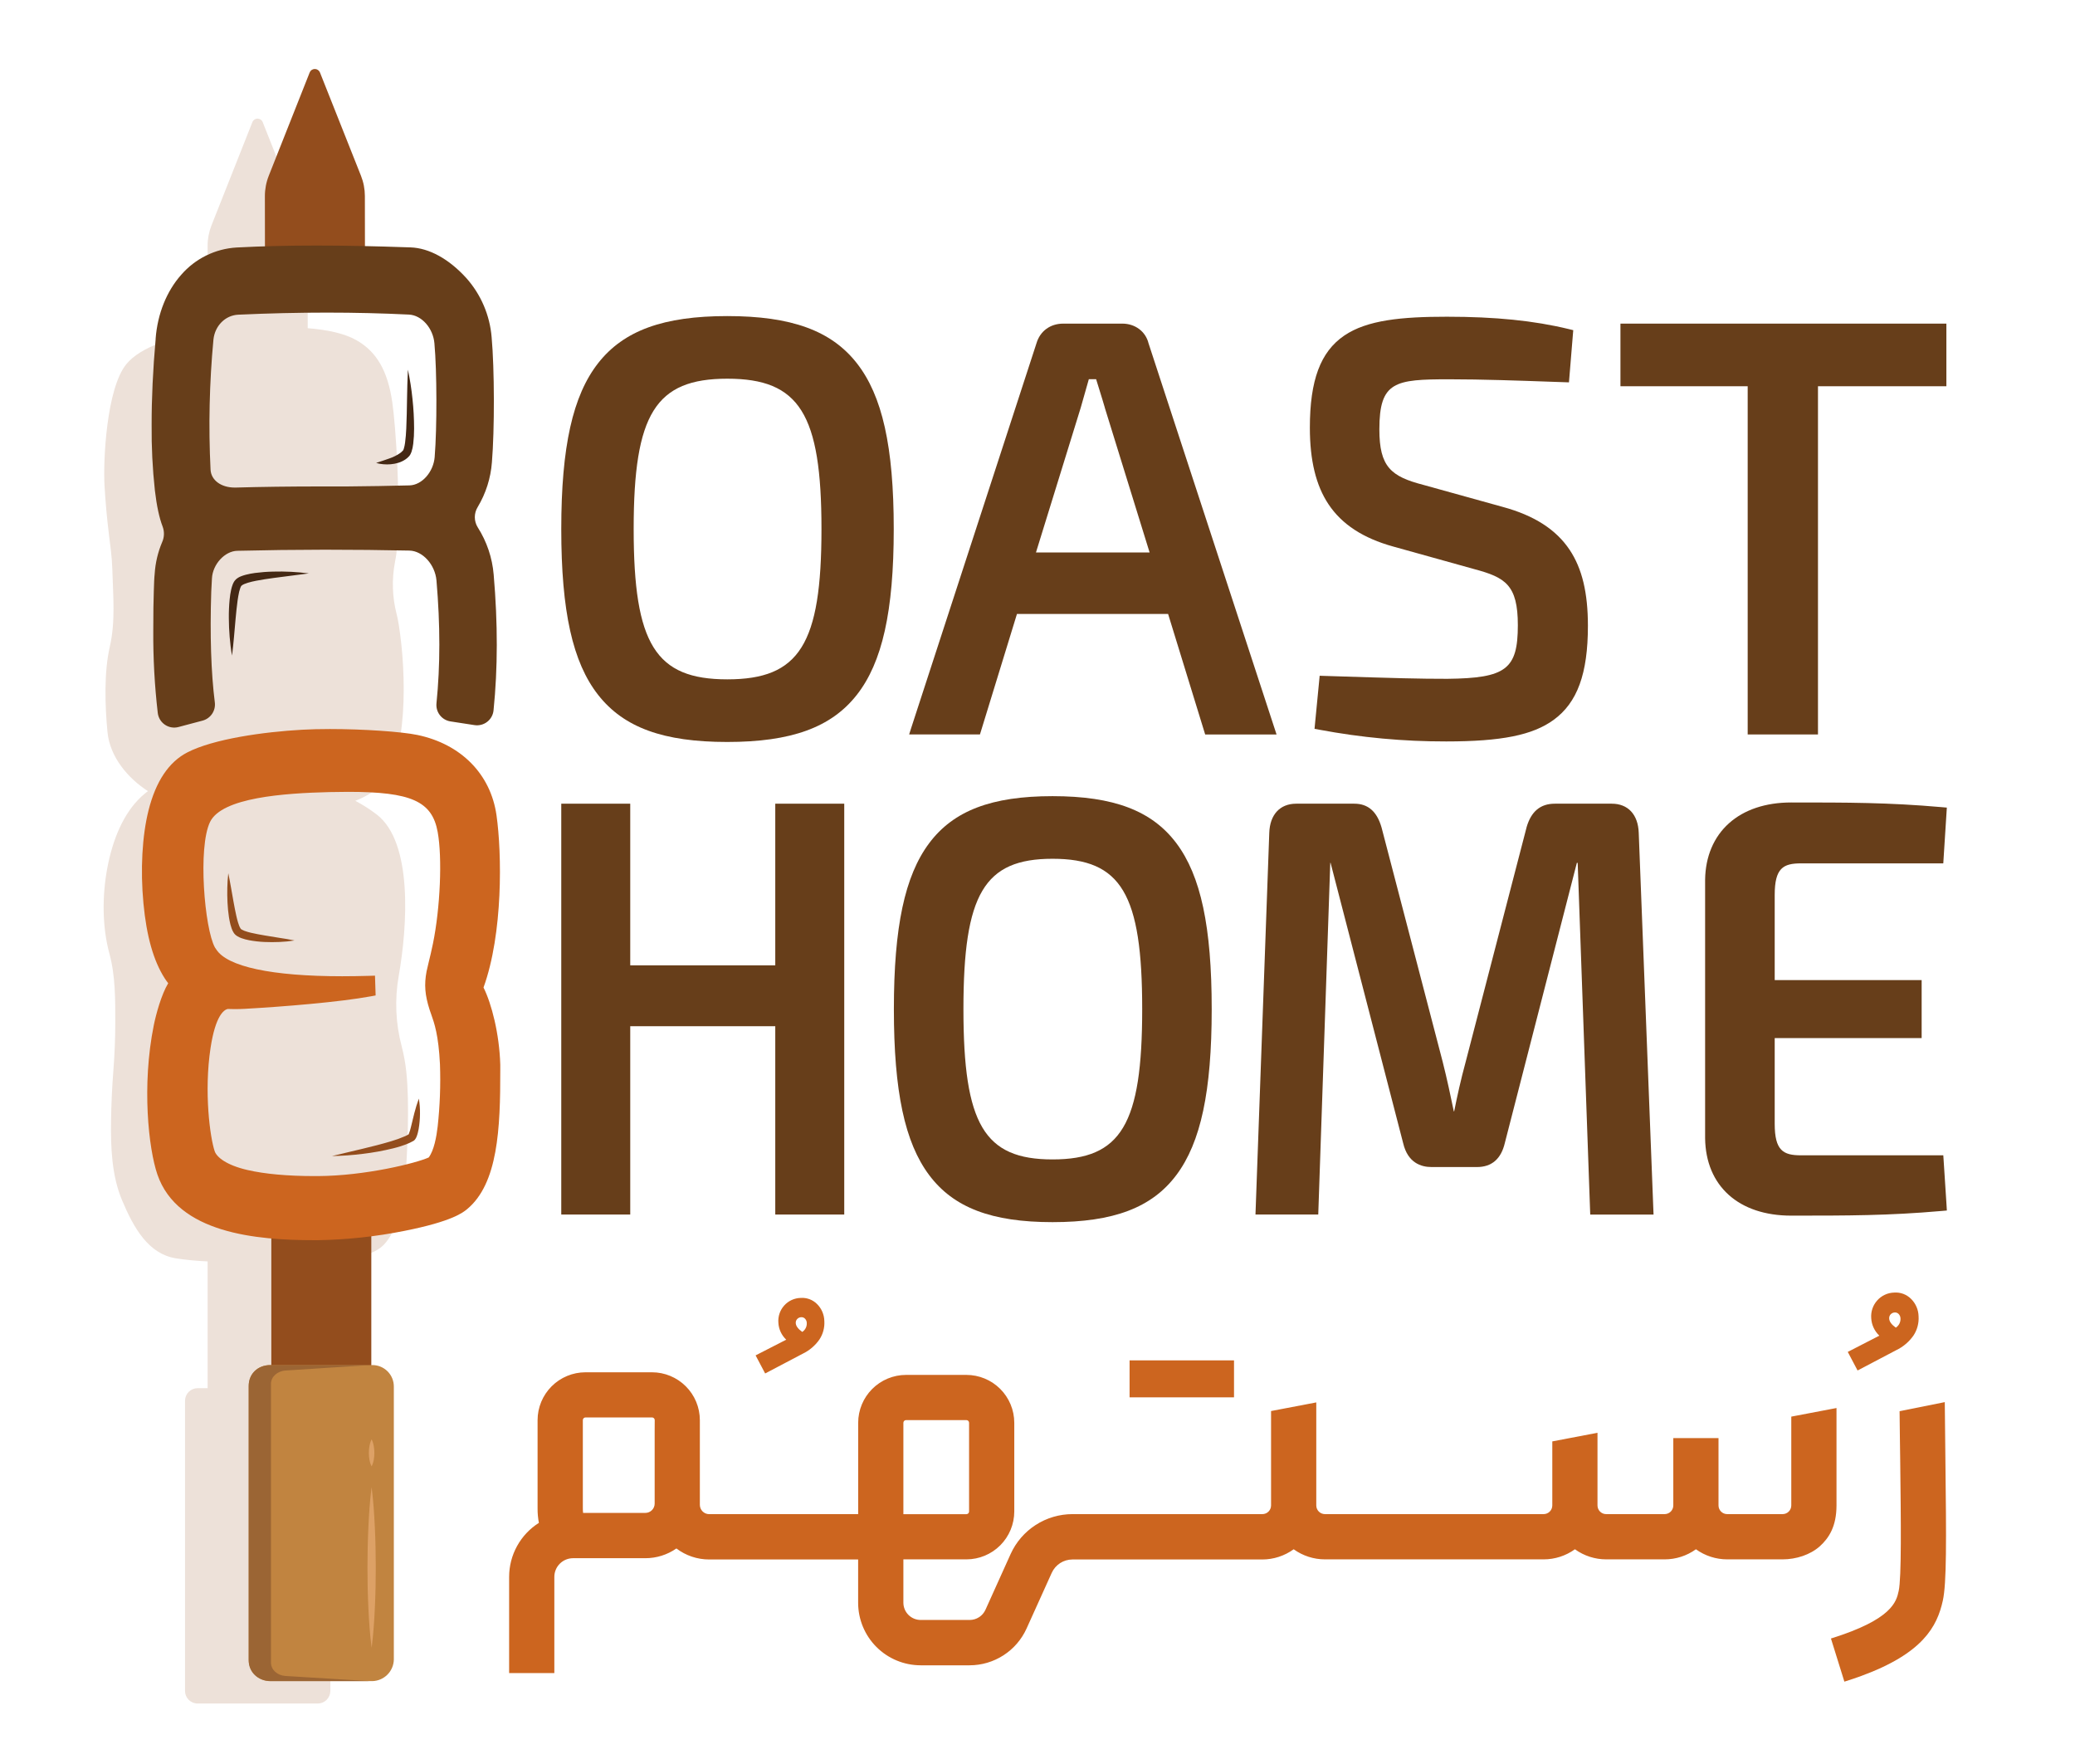 <svg xmlns="http://www.w3.org/2000/svg" width="200" height="170" viewBox="0 0 200 170" fill="none"><path d="M39.16 103.283C39.075 102.46 38.927 101.644 38.718 100.843C38.13 98.629 38.032 96.314 38.43 94.058C39.29 89.167 39.783 81.171 36.317 78.5C35.666 78.001 34.973 77.558 34.247 77.177C35.214 76.794 36.031 76.317 36.633 75.732C39.345 73.09 39.19 64.924 38.436 60.207C38.373 59.818 38.304 59.481 38.231 59.19C37.805 57.541 37.752 55.818 38.074 54.145C38.175 53.64 38.244 53.129 38.282 52.615C38.613 48.298 38.16 41.179 37.813 38.782C37.378 35.742 36.297 33.886 34.353 32.784C33.213 32.138 31.612 31.788 29.659 31.628L29.65 23.677C29.648 23.006 29.521 22.341 29.273 21.717L25.318 11.765C25.279 11.666 25.21 11.581 25.122 11.521C25.034 11.462 24.93 11.43 24.823 11.43C24.716 11.43 24.612 11.462 24.524 11.521C24.436 11.581 24.367 11.666 24.328 11.765L20.384 21.721C20.137 22.348 20.01 23.016 20.011 23.69L20.029 31.921C16.914 32.39 13.579 33.362 12.166 35.108C10.277 37.443 9.929 44.322 10.076 46.828C10.165 48.368 10.304 49.905 10.492 51.44C10.628 52.56 10.792 53.681 10.824 54.806C10.897 57.381 11.146 59.869 10.583 62.326C10.019 64.783 10.113 67.995 10.362 70.565C10.6 72.985 12.365 75.026 14.26 76.243C14.042 76.405 13.833 76.578 13.634 76.763C11.892 78.382 10.847 80.914 10.328 83.731C9.844 86.367 9.849 89.308 10.537 91.868C11.137 94.072 11.11 96.31 11.11 98.609C11.11 100.144 11.044 101.677 10.925 103.209C10.801 104.801 10.727 106.397 10.703 107.996C10.664 110.604 10.775 113.307 11.756 115.649C12.911 118.405 14.326 120.844 16.953 121.268C17.966 121.423 18.988 121.522 20.012 121.564V133.782H19.047C18.725 133.782 18.416 133.91 18.189 134.137C17.962 134.365 17.834 134.673 17.834 134.995V162.959C17.834 163.281 17.962 163.589 18.189 163.817C18.416 164.044 18.725 164.172 19.047 164.172H30.626C30.948 164.172 31.256 164.044 31.483 163.817C31.711 163.589 31.839 163.281 31.839 162.959V134.996C31.839 134.675 31.711 134.366 31.483 134.139C31.256 133.911 30.948 133.784 30.626 133.784H29.659V121.696C32.33 121.606 35.258 121.276 36.618 120.287C37.713 119.491 38.799 117.266 39.057 113.829C39.276 110.877 39.489 106.326 39.16 103.283Z" fill="#EDE1D9"></path><path d="M35.789 116.016H26.151V154.753H35.789V116.016Z" fill="#934D1D"></path><path d="M35.18 27.307L35.169 18.896C35.168 18.225 35.04 17.559 34.792 16.936L30.839 6.983C30.799 6.885 30.731 6.8 30.643 6.74C30.554 6.68 30.45 6.648 30.344 6.648C30.237 6.648 30.133 6.68 30.045 6.74C29.956 6.8 29.888 6.885 29.849 6.983L25.905 16.94C25.657 17.567 25.53 18.235 25.531 18.909L25.542 27.315L35.18 27.307Z" fill="#934D1D"></path><path d="M48.219 103.134V102.602C48.133 99.629 47.38 96.717 46.604 95.169C48.491 89.957 48.379 82.252 47.856 78.567C47.293 74.606 44.446 71.713 40.24 70.831C38.711 70.51 35.011 70.258 31.812 70.258C30.839 70.258 29.934 70.28 29.13 70.325C25.422 70.53 20.563 71.211 18.047 72.516C16.272 73.433 15.017 75.309 14.318 78.09C13.7 80.545 13.521 83.814 13.826 87.057C14.125 90.229 14.793 92.59 15.87 94.274C15.976 94.44 16.09 94.6 16.213 94.754C15.543 95.867 15.033 97.768 14.822 98.811C13.648 104.611 14.318 110.703 15.169 113.183C17.12 118.862 24.728 119.519 30.282 119.519H30.629C33.44 119.473 36.24 119.172 38.996 118.619C43.596 117.707 44.629 116.849 45.024 116.527C47.994 114.059 48.23 108.783 48.219 103.134ZM20.297 100.971C20.766 97.904 21.567 97.33 21.94 97.235C22.165 97.246 22.397 97.25 22.631 97.25C22.933 97.25 23.248 97.241 23.57 97.224C27.29 97.017 32.712 96.576 35.754 96.016L36.205 95.933L36.19 95.474L36.161 94.559L36.144 94.027L35.611 94.043C34.701 94.069 33.815 94.083 32.981 94.083C26.195 94.083 21.882 93.16 20.835 91.483C20.8 91.424 20.761 91.367 20.718 91.314C19.712 89.498 19.056 81.66 20.248 79.208C21.392 76.861 27.354 76.443 31.74 76.335C32.402 76.32 32.992 76.312 33.56 76.312C39.635 76.312 41.65 77.216 42.187 80.185C42.639 82.679 42.434 87.503 41.73 90.941C41.584 91.655 41.436 92.259 41.317 92.744C41.227 93.108 41.16 93.396 41.115 93.615C40.872 94.902 40.958 95.905 41.409 97.314C41.456 97.462 41.509 97.609 41.566 97.765C41.861 98.598 42.268 99.737 42.407 102.572C42.477 104.572 42.403 106.573 42.185 108.562C42.071 109.559 41.83 110.87 41.321 111.548C40.104 112.097 35.211 113.318 30.64 113.341H30.327C27.708 113.341 25.526 113.142 23.844 112.753C21.81 112.283 20.885 111.512 20.693 110.947C20.247 109.64 19.648 105.235 20.297 100.971Z" fill="#CC651F"></path><path d="M28.386 90.635C27.907 90.713 27.423 90.761 26.938 90.78C26.455 90.8 25.97 90.803 25.483 90.78C24.991 90.758 24.502 90.702 24.018 90.613C23.764 90.566 23.514 90.499 23.27 90.412C23.134 90.364 23.003 90.301 22.879 90.226C22.805 90.181 22.736 90.129 22.672 90.07C22.608 90.006 22.552 89.935 22.505 89.858C22.431 89.737 22.371 89.608 22.325 89.473C22.281 89.35 22.245 89.228 22.212 89.107C22.148 88.866 22.108 88.628 22.067 88.391C21.996 87.921 21.95 87.448 21.928 86.973C21.903 86.503 21.898 86.034 21.909 85.565C21.92 85.095 21.946 84.626 22.004 84.156C22.197 85.081 22.344 86.003 22.51 86.915C22.552 87.142 22.591 87.37 22.638 87.596C22.685 87.821 22.729 88.046 22.779 88.267C22.829 88.488 22.885 88.707 22.948 88.916C22.979 89.021 23.014 89.123 23.053 89.217C23.086 89.303 23.127 89.386 23.175 89.466C23.189 89.49 23.206 89.512 23.225 89.531C23.249 89.552 23.274 89.57 23.302 89.586C23.383 89.632 23.468 89.672 23.555 89.705C23.76 89.779 23.969 89.841 24.181 89.891C24.625 89.995 25.087 90.079 25.552 90.157L26.96 90.387C27.436 90.456 27.91 90.534 28.386 90.635Z" fill="#934D1D"></path><path d="M22.365 63.179C22.335 63.03 22.313 62.881 22.29 62.733L22.229 62.285C22.191 61.987 22.161 61.688 22.137 61.388C22.088 60.789 22.058 60.188 22.057 59.586C22.05 58.979 22.075 58.372 22.134 57.767C22.163 57.456 22.211 57.147 22.277 56.841C22.312 56.677 22.359 56.515 22.417 56.358C22.45 56.269 22.489 56.182 22.536 56.099C22.547 56.078 22.562 56.054 22.578 56.031C22.593 56.006 22.61 55.983 22.628 55.96C22.665 55.911 22.706 55.865 22.752 55.824C22.896 55.7 23.06 55.603 23.238 55.536C23.386 55.478 23.538 55.429 23.692 55.389C23.983 55.315 24.277 55.258 24.575 55.218C25.152 55.143 25.733 55.099 26.315 55.087C27.468 55.054 28.622 55.112 29.767 55.261C28.624 55.417 27.487 55.549 26.36 55.702C26.078 55.741 25.798 55.779 25.52 55.824C25.241 55.869 24.964 55.916 24.69 55.968C24.416 56.02 24.147 56.085 23.892 56.16C23.769 56.196 23.648 56.24 23.531 56.29C23.438 56.33 23.352 56.382 23.274 56.447C23.265 56.455 23.258 56.464 23.251 56.473L23.238 56.494C23.232 56.502 23.227 56.511 23.223 56.52C23.198 56.567 23.176 56.616 23.158 56.666C23.115 56.788 23.078 56.912 23.049 57.038C23.018 57.171 22.991 57.309 22.968 57.448C22.944 57.588 22.921 57.73 22.9 57.872C22.822 58.445 22.764 59.032 22.709 59.62C22.603 60.794 22.514 61.989 22.365 63.179Z" fill="#442814"></path><path d="M39.317 35.625C39.514 36.555 39.661 37.495 39.757 38.442C39.86 39.392 39.912 40.347 39.913 41.304C39.915 41.792 39.887 42.281 39.83 42.767C39.801 43.033 39.745 43.295 39.661 43.549C39.635 43.624 39.603 43.696 39.567 43.767C39.545 43.808 39.52 43.848 39.494 43.887L39.445 43.95L39.407 43.992C39.311 44.097 39.203 44.191 39.085 44.27C38.869 44.417 38.632 44.53 38.381 44.604C38.147 44.674 37.906 44.72 37.663 44.741C37.426 44.762 37.188 44.762 36.951 44.741C36.714 44.724 36.48 44.681 36.253 44.613C36.702 44.457 37.136 44.333 37.545 44.177C37.937 44.045 38.307 43.854 38.641 43.61C38.71 43.554 38.774 43.492 38.832 43.425L38.852 43.402C38.859 43.392 38.865 43.382 38.871 43.371C38.888 43.336 38.902 43.301 38.915 43.264C38.975 43.067 39.019 42.864 39.044 42.659C39.104 42.217 39.137 41.754 39.159 41.291C39.203 40.362 39.215 39.413 39.232 38.474C39.249 37.536 39.268 36.578 39.317 35.625Z" fill="#442814"></path><path d="M40.371 105.875C40.453 106.36 40.489 106.851 40.481 107.343C40.477 107.835 40.434 108.326 40.351 108.811C40.327 108.934 40.304 109.058 40.269 109.185C40.235 109.319 40.191 109.451 40.138 109.579C40.101 109.665 40.053 109.746 39.995 109.82L39.963 109.857C39.952 109.87 39.934 109.886 39.919 109.9C39.901 109.916 39.881 109.931 39.861 109.945L39.828 109.967H39.817L39.726 110.015C39.667 110.048 39.606 110.08 39.546 110.108C39.487 110.136 39.426 110.166 39.365 110.191C39.124 110.294 38.881 110.378 38.639 110.458C38.396 110.538 38.152 110.604 37.91 110.665C36.941 110.904 35.958 111.082 34.966 111.198C33.98 111.324 32.987 111.395 31.993 111.411C32.957 111.176 33.918 110.954 34.874 110.727C35.83 110.501 36.781 110.258 37.705 109.983C38.16 109.849 38.606 109.688 39.041 109.499C39.143 109.451 39.248 109.404 39.341 109.343L39.413 109.303L39.387 109.322L39.376 109.333L39.387 109.313C39.387 109.299 39.402 109.282 39.41 109.261C39.451 109.167 39.485 109.07 39.512 108.972C39.542 108.865 39.575 108.756 39.601 108.643C39.715 108.194 39.82 107.728 39.939 107.263C40.059 106.793 40.203 106.33 40.371 105.875Z" fill="#934D1D"></path><path d="M46.049 50.824C45.865 50.531 45.768 50.193 45.766 49.847C45.765 49.502 45.86 49.162 46.041 48.868C46.828 47.556 47.298 46.079 47.413 44.554C47.675 41.393 47.662 35.538 47.387 32.505C47.215 30.385 46.357 28.378 44.941 26.791C43.268 24.952 41.361 23.904 39.574 23.842C36.069 23.72 33.19 23.664 30.512 23.664C27.742 23.664 25.22 23.725 22.799 23.852C21.781 23.913 20.785 24.176 19.87 24.627C18.955 25.078 18.14 25.707 17.471 26.477C16.063 28.059 15.185 30.241 15.002 32.618V32.679C14.742 35.591 14.609 38.454 14.616 40.958C14.596 43.063 14.701 45.167 14.928 47.26C15.108 48.782 15.349 49.898 15.684 50.772C15.857 51.251 15.838 51.779 15.63 52.243C15.221 53.209 14.977 54.237 14.91 55.284C14.864 55.705 14.847 56.24 14.824 56.978C14.797 57.808 14.769 59.138 14.774 60.771C14.756 63.424 14.901 66.076 15.207 68.711C15.234 68.938 15.31 69.157 15.428 69.352C15.547 69.547 15.707 69.715 15.896 69.843C16.085 69.971 16.299 70.058 16.525 70.096C16.75 70.134 16.981 70.123 17.202 70.065L18.232 69.791L19.529 69.447C19.903 69.346 20.229 69.113 20.445 68.791C20.661 68.469 20.754 68.08 20.706 67.696C20.343 64.816 20.227 61.227 20.361 57.025L20.429 55.742C20.499 54.381 21.662 53.112 22.868 53.082C25.638 53.015 28.448 52.979 31.216 52.976H31.384C34.152 52.976 36.87 53.004 39.461 53.06C40.741 53.091 41.935 54.412 42.07 55.944C42.439 60.254 42.438 64.125 42.07 67.778C42.028 68.187 42.145 68.595 42.395 68.92C42.646 69.244 43.012 69.46 43.417 69.523L45.745 69.882C45.959 69.913 46.178 69.901 46.387 69.846C46.596 69.791 46.792 69.694 46.962 69.561C47.133 69.428 47.275 69.262 47.379 69.073C47.484 68.883 47.549 68.674 47.57 68.459C47.983 64.391 47.988 60.106 47.583 55.373C47.448 53.755 46.921 52.194 46.049 50.824ZM41.898 44.006V44.025C41.786 45.482 40.675 46.742 39.474 46.778C37.53 46.828 35.52 46.862 33.499 46.879C32.827 46.879 32.149 46.879 31.465 46.879H31.205C27.865 46.879 25.173 46.917 22.73 46.987H22.621C21.308 46.987 20.351 46.278 20.294 45.266C20.088 41.083 20.181 36.891 20.573 32.721C20.713 31.391 21.72 30.385 22.964 30.327C25.869 30.194 28.742 30.127 31.504 30.127C34.21 30.127 36.873 30.191 39.419 30.317C40.647 30.379 41.747 31.624 41.873 33.095V33.112C42.115 35.746 42.126 41.244 41.898 44.006Z" fill="#673E1A"></path><path d="M82.572 34.985C80.109 31.855 76.26 30.461 70.093 30.461C63.953 30.461 60.119 31.857 57.662 34.985C55.206 38.113 54.098 43.051 54.098 50.983C54.098 58.915 55.193 63.843 57.662 66.981C60.132 70.12 63.953 71.505 70.093 71.505C76.26 71.505 80.108 70.109 82.572 66.981C85.037 63.853 86.144 58.91 86.144 50.981C86.144 43.053 85.041 38.122 82.572 34.985ZM79.178 50.983C79.178 62.093 77.056 65.47 70.102 65.47C63.186 65.47 61.077 62.085 61.077 50.983C61.077 39.881 63.186 36.496 70.102 36.496C77.052 36.496 79.178 39.881 79.178 50.983Z" fill="#673E1A"></path><path d="M123.041 70.781L122.812 70.082L110.702 33.083C110.424 31.948 109.413 31.188 108.178 31.188H102.482C101.231 31.188 100.253 31.909 99.907 33.065L87.85 70.083L87.628 70.781H94.452L94.568 70.406L98.02 59.169H112.588L116.046 70.407L116.162 70.783H123.047L123.041 70.781ZM110.806 53.243H99.852L104.165 39.296L104.947 36.545H105.651C105.767 36.938 105.895 37.342 106.019 37.736C106.175 38.254 106.351 38.788 106.488 39.282V39.296L110.806 53.243Z" fill="#673E1A"></path><path d="M134.286 52.671L142.109 54.85C145.083 55.648 146.298 56.36 146.298 60.254C146.298 64.492 145.156 65.36 139.512 65.418C136.683 65.418 134.875 65.368 127.696 65.14L127.196 65.124L127.149 65.623L126.748 69.753L126.703 70.238L127.181 70.327C131.209 71.084 135.298 71.461 139.396 71.454C144.716 71.454 147.718 70.851 149.747 69.377C152.033 67.715 153.052 64.921 153.052 60.312C153.052 57.122 152.493 54.798 151.295 52.995C149.988 51.033 147.873 49.673 144.842 48.852L137.195 46.73C134.065 45.919 132.951 44.99 132.951 41.38C132.951 36.758 134.456 36.553 139.679 36.553C142.826 36.553 146.474 36.681 149.403 36.786L150.716 36.831L151.224 36.848L151.267 36.341L151.601 32.273L151.639 31.819L151.196 31.711C147.86 30.901 144.13 30.523 139.46 30.523C135.115 30.523 131.766 30.836 129.555 32.348C127.271 33.913 126.252 36.648 126.252 41.219C126.252 44.372 126.84 46.786 128.051 48.6C129.339 50.532 131.381 51.866 134.286 52.671Z" fill="#673E1A"></path><path d="M168.452 37.223V70.248V70.781H168.985H174.694H175.227V70.248V37.223H187.071H187.603V36.689V31.72V31.188H187.071H156.72H156.188V31.72V36.689V37.223H156.72H168.452Z" fill="#673E1A"></path><path d="M75.257 77.453H74.725V77.985V93.031H60.746V77.985V77.453H60.214H54.63H54.098V77.985V116.513V117.047H54.63H60.214H60.746V116.513V98.898H74.725V116.513V117.047H75.257H80.841H81.373V116.513V77.985V77.453H80.841H75.257Z" fill="#673E1A"></path><path d="M101.448 76.727C95.576 76.727 91.903 78.126 89.556 81.264C87.209 84.403 86.157 89.334 86.157 97.253C86.157 105.173 87.206 110.105 89.556 113.242C91.906 116.38 95.573 117.78 101.448 117.78C107.346 117.78 111.028 116.383 113.383 113.242C115.738 110.102 116.791 105.173 116.791 97.249C116.791 89.325 115.741 84.394 113.385 81.26C111.028 78.126 107.344 76.727 101.448 76.727ZM110.091 97.249C110.091 108.359 108.072 111.736 101.448 111.736C94.867 111.736 92.861 108.351 92.861 97.249C92.861 86.147 94.867 82.762 101.448 82.762C108.072 82.762 110.091 86.147 110.091 97.249Z" fill="#673E1A"></path><path d="M157.95 80.256C157.889 78.501 156.918 77.453 155.352 77.453H149.863C148.469 77.453 147.577 78.201 147.135 79.738V79.75L141.291 102.253C140.792 104.083 140.449 105.665 140.161 107.104H140.127C139.814 105.613 139.484 104.022 139.05 102.313L133.163 79.75C132.719 78.201 131.86 77.453 130.533 77.453H124.937C123.373 77.453 122.401 78.501 122.34 80.257L121.03 116.495L121.01 117.047H127.061L127.078 116.532L128.219 83.154H128.248L135.245 110.171C135.691 112.068 136.977 112.47 137.977 112.47H142.358C143.779 112.47 144.682 111.688 145.042 110.16L151.986 83.155H152.066L153.257 116.535L153.276 117.048H159.378L159.356 116.495L157.95 80.256Z" fill="#673E1A"></path><path d="M187.618 116.14L187.339 111.839L187.306 111.34H173.594C171.873 111.34 171.056 110.885 171.056 108.3V100.041H185.219V94.453H171.056V86.244C171.056 83.659 171.874 83.204 173.594 83.204H187.305L187.336 82.705L187.614 78.35L187.647 77.83L187.129 77.785C182.025 77.336 178.088 77.336 172.641 77.336C170.184 77.336 168.111 78.029 166.646 79.342C165.182 80.655 164.377 82.545 164.348 84.786V109.697C164.409 114.299 167.587 117.153 172.641 117.153C178.09 117.153 182.03 117.153 187.129 116.704L187.649 116.659L187.618 116.14Z" fill="#673E1A"></path><path d="M26.036 162.013H35.894C36.437 161.998 36.954 161.776 37.338 161.392C37.722 161.008 37.945 160.491 37.96 159.948V133.62C37.96 133.349 37.907 133.08 37.803 132.829C37.7 132.578 37.548 132.351 37.356 132.159C37.164 131.967 36.936 131.815 36.685 131.711C36.434 131.607 36.166 131.554 35.894 131.555H26.036C24.895 131.555 23.971 132.351 23.971 133.62V159.948C23.971 160.496 24.188 161.021 24.576 161.408C24.963 161.796 25.488 162.013 26.036 162.013Z" fill="#C18440"></path><g style="mix-blend-mode:luminosity"><path d="M35.817 143.312C35.983 144.605 36.069 145.896 36.13 147.188C36.167 147.835 36.175 148.481 36.197 149.126L36.219 151.063L36.199 153C36.177 153.646 36.169 154.293 36.132 154.937C36.074 156.23 35.986 157.521 35.819 158.813C35.653 157.521 35.565 156.23 35.506 154.937C35.468 154.291 35.462 153.645 35.438 153L35.418 151.063L35.44 149.126C35.462 148.479 35.47 147.833 35.507 147.188C35.565 145.896 35.651 144.603 35.817 143.312Z" fill="#DDA166"></path></g><g style="mix-blend-mode:luminosity"><path d="M35.818 138.711C35.918 138.917 35.988 139.137 36.026 139.363C36.065 139.579 36.084 139.797 36.084 140.016C36.085 140.235 36.066 140.453 36.028 140.668C35.989 140.895 35.919 141.115 35.818 141.321C35.717 141.115 35.646 140.895 35.608 140.668C35.57 140.453 35.551 140.235 35.552 140.016C35.552 139.797 35.571 139.579 35.61 139.363C35.648 139.137 35.718 138.917 35.818 138.711Z" fill="#DDA166"></path></g><path d="M35.635 162.013H26.121C24.831 162.013 23.971 161.124 23.971 160.029V133.539C23.971 132.443 24.795 131.555 26.085 131.555H35.63L27.509 132.082C26.726 132.134 26.118 132.689 26.118 133.357V160.24C26.118 160.912 26.728 161.469 27.515 161.517L35.635 162.013Z" fill="#9B6534"></path><path d="M118.941 131.102H108.875V134.665H118.941V131.102Z" fill="#CC651F"></path><path d="M179.043 132.077L182.753 130.126C183.425 129.807 184.003 129.319 184.43 128.71C184.792 128.163 184.965 127.513 184.923 126.859C184.91 126.222 184.648 125.615 184.192 125.169C183.981 124.959 183.727 124.796 183.448 124.692C183.169 124.589 182.87 124.546 182.573 124.568C182.261 124.575 181.955 124.646 181.672 124.778C181.39 124.909 181.137 125.098 180.931 125.332C180.726 125.562 180.57 125.831 180.471 126.124C180.373 126.416 180.335 126.725 180.359 127.033C180.393 127.675 180.673 128.28 181.141 128.721L178.098 130.286L179.043 132.077ZM182.235 126.66C182.338 126.553 182.479 126.49 182.628 126.485C182.697 126.481 182.766 126.492 182.83 126.517C182.895 126.542 182.953 126.581 183.002 126.63C183.116 126.749 183.18 126.907 183.18 127.072C183.188 127.244 183.151 127.416 183.071 127.57C182.992 127.724 182.874 127.854 182.729 127.948C182.318 127.654 182.106 127.365 182.091 127.083C182.083 127.006 182.092 126.928 182.117 126.855C182.141 126.782 182.182 126.715 182.235 126.659V126.66Z" fill="#CC651F"></path><path d="M73.75 132.363L77.349 130.471C78.001 130.162 78.561 129.689 78.975 129.098C79.327 128.569 79.495 127.938 79.454 127.304C79.44 126.686 79.185 126.097 78.743 125.665C78.539 125.462 78.294 125.305 78.024 125.205C77.754 125.104 77.466 125.063 77.179 125.083C76.876 125.089 76.577 125.158 76.302 125.285C76.026 125.412 75.78 125.595 75.579 125.822C75.38 126.045 75.229 126.306 75.133 126.59C75.038 126.873 75.001 127.173 75.024 127.471C75.056 128.094 75.328 128.68 75.781 129.108L72.83 130.621L73.75 132.363ZM76.845 127.11C76.946 127.005 77.083 126.945 77.227 126.941C77.294 126.937 77.361 126.947 77.424 126.972C77.487 126.996 77.543 127.033 77.59 127.081C77.701 127.196 77.763 127.349 77.762 127.509C77.77 127.676 77.734 127.843 77.657 127.992C77.581 128.142 77.466 128.268 77.326 128.36C76.927 128.075 76.719 127.795 76.7 127.52C76.693 127.445 76.702 127.369 76.727 127.298C76.752 127.227 76.793 127.162 76.845 127.108V127.11Z" fill="#CC651F"></path><path d="M187.508 140.671C187.488 138.924 187.466 137.072 187.449 135.125L183.092 135.998C183.108 137.942 183.132 138.971 183.152 140.725C183.221 146.553 183.287 152.056 183.006 153.322C182.781 154.345 182.402 156.059 176.477 157.905L177.772 162.064C178.347 161.885 178.887 161.702 179.393 161.517C185.339 159.34 186.71 156.752 187.259 154.259C187.632 152.585 187.601 148.446 187.508 140.671Z" fill="#CC651F"></path><path d="M177.012 145.081V135.693L172.654 136.523V145.081C172.654 145.303 172.566 145.516 172.409 145.673C172.252 145.83 172.039 145.918 171.817 145.918H166.476C166.254 145.918 166.041 145.83 165.885 145.673C165.728 145.516 165.639 145.303 165.639 145.081V138.594H161.282V145.081C161.282 145.303 161.194 145.516 161.037 145.673C160.88 145.83 160.667 145.918 160.445 145.918H154.812C154.702 145.918 154.593 145.897 154.492 145.855C154.39 145.813 154.298 145.751 154.22 145.673C154.142 145.595 154.081 145.503 154.039 145.402C153.997 145.3 153.975 145.191 153.975 145.081V138.08L149.619 138.911V145.081C149.618 145.303 149.53 145.516 149.373 145.673C149.216 145.83 149.003 145.918 148.781 145.918H127.707C127.485 145.918 127.272 145.83 127.115 145.673C126.958 145.516 126.87 145.303 126.87 145.081V135.153L122.512 135.984V145.081C122.512 145.303 122.424 145.516 122.267 145.673C122.11 145.83 121.897 145.918 121.675 145.918H103.367C102.11 145.92 100.88 146.283 99.824 146.964C98.768 147.646 97.93 148.617 97.411 149.762L94.983 155.14C94.85 155.431 94.637 155.679 94.368 155.852C94.098 156.026 93.785 156.119 93.465 156.119H88.739C88.297 156.119 87.874 155.943 87.561 155.631C87.249 155.318 87.073 154.895 87.073 154.453V150.279H93.149C94.372 150.278 95.544 149.792 96.409 148.927C97.274 148.062 97.76 146.89 97.762 145.666V137.115C97.76 135.892 97.274 134.719 96.409 133.854C95.544 132.99 94.372 132.503 93.149 132.502H87.329C86.106 132.504 84.934 132.99 84.069 133.855C83.204 134.72 82.718 135.892 82.716 137.115V145.922H68.353C68.115 145.921 67.888 145.827 67.719 145.658C67.551 145.49 67.457 145.263 67.456 145.025V136.858C67.454 135.636 66.967 134.465 66.102 133.601C65.237 132.737 64.066 132.251 62.843 132.25H56.428C55.205 132.252 54.032 132.738 53.168 133.603C52.303 134.468 51.816 135.64 51.815 136.863V145.374C51.812 145.84 51.854 146.304 51.941 146.762C51.063 147.317 50.339 148.085 49.838 148.995C49.336 149.905 49.073 150.927 49.073 151.966V161.235H53.43V151.966C53.43 151.489 53.62 151.032 53.958 150.695C54.295 150.357 54.752 150.168 55.229 150.167H62.2C63.271 150.168 64.317 149.841 65.195 149.228C66.103 149.917 67.21 150.29 68.35 150.29H82.712V154.465C82.713 156.062 83.348 157.593 84.477 158.722C85.606 159.851 87.138 160.486 88.734 160.488H93.457C94.615 160.487 95.748 160.152 96.721 159.524C97.694 158.896 98.466 158.002 98.945 156.947L101.375 151.572C101.548 151.191 101.828 150.868 102.18 150.64C102.532 150.413 102.941 150.292 103.36 150.29H121.668C122.755 150.288 123.812 149.944 124.692 149.306C125.57 149.939 126.625 150.279 127.707 150.279H148.785C149.867 150.279 150.922 149.939 151.8 149.306C152.678 149.939 153.733 150.279 154.815 150.279H160.448C161.531 150.279 162.586 149.939 163.464 149.306C164.342 149.939 165.397 150.279 166.479 150.279H171.814C173.122 150.279 174.491 149.838 175.413 149.01C176.284 148.219 177.012 147.101 177.012 145.081ZM87.073 137.115C87.073 137.047 87.1 136.982 87.148 136.933C87.196 136.885 87.261 136.858 87.329 136.858H93.149C93.217 136.858 93.282 136.885 93.33 136.933C93.378 136.982 93.405 137.047 93.405 137.115V145.666C93.405 145.735 93.378 145.8 93.33 145.848C93.282 145.896 93.217 145.923 93.149 145.923H87.073V137.115ZM63.1 137.943V144.904C63.1 145.142 63.005 145.37 62.837 145.538C62.669 145.706 62.441 145.801 62.203 145.801H56.202C56.184 145.657 56.176 145.512 56.177 145.368V136.858C56.177 136.79 56.204 136.725 56.252 136.677C56.301 136.629 56.366 136.602 56.434 136.602H62.85C62.918 136.602 62.983 136.629 63.031 136.677C63.079 136.725 63.106 136.79 63.106 136.858L63.1 137.943Z" fill="#CC651F"></path></svg>